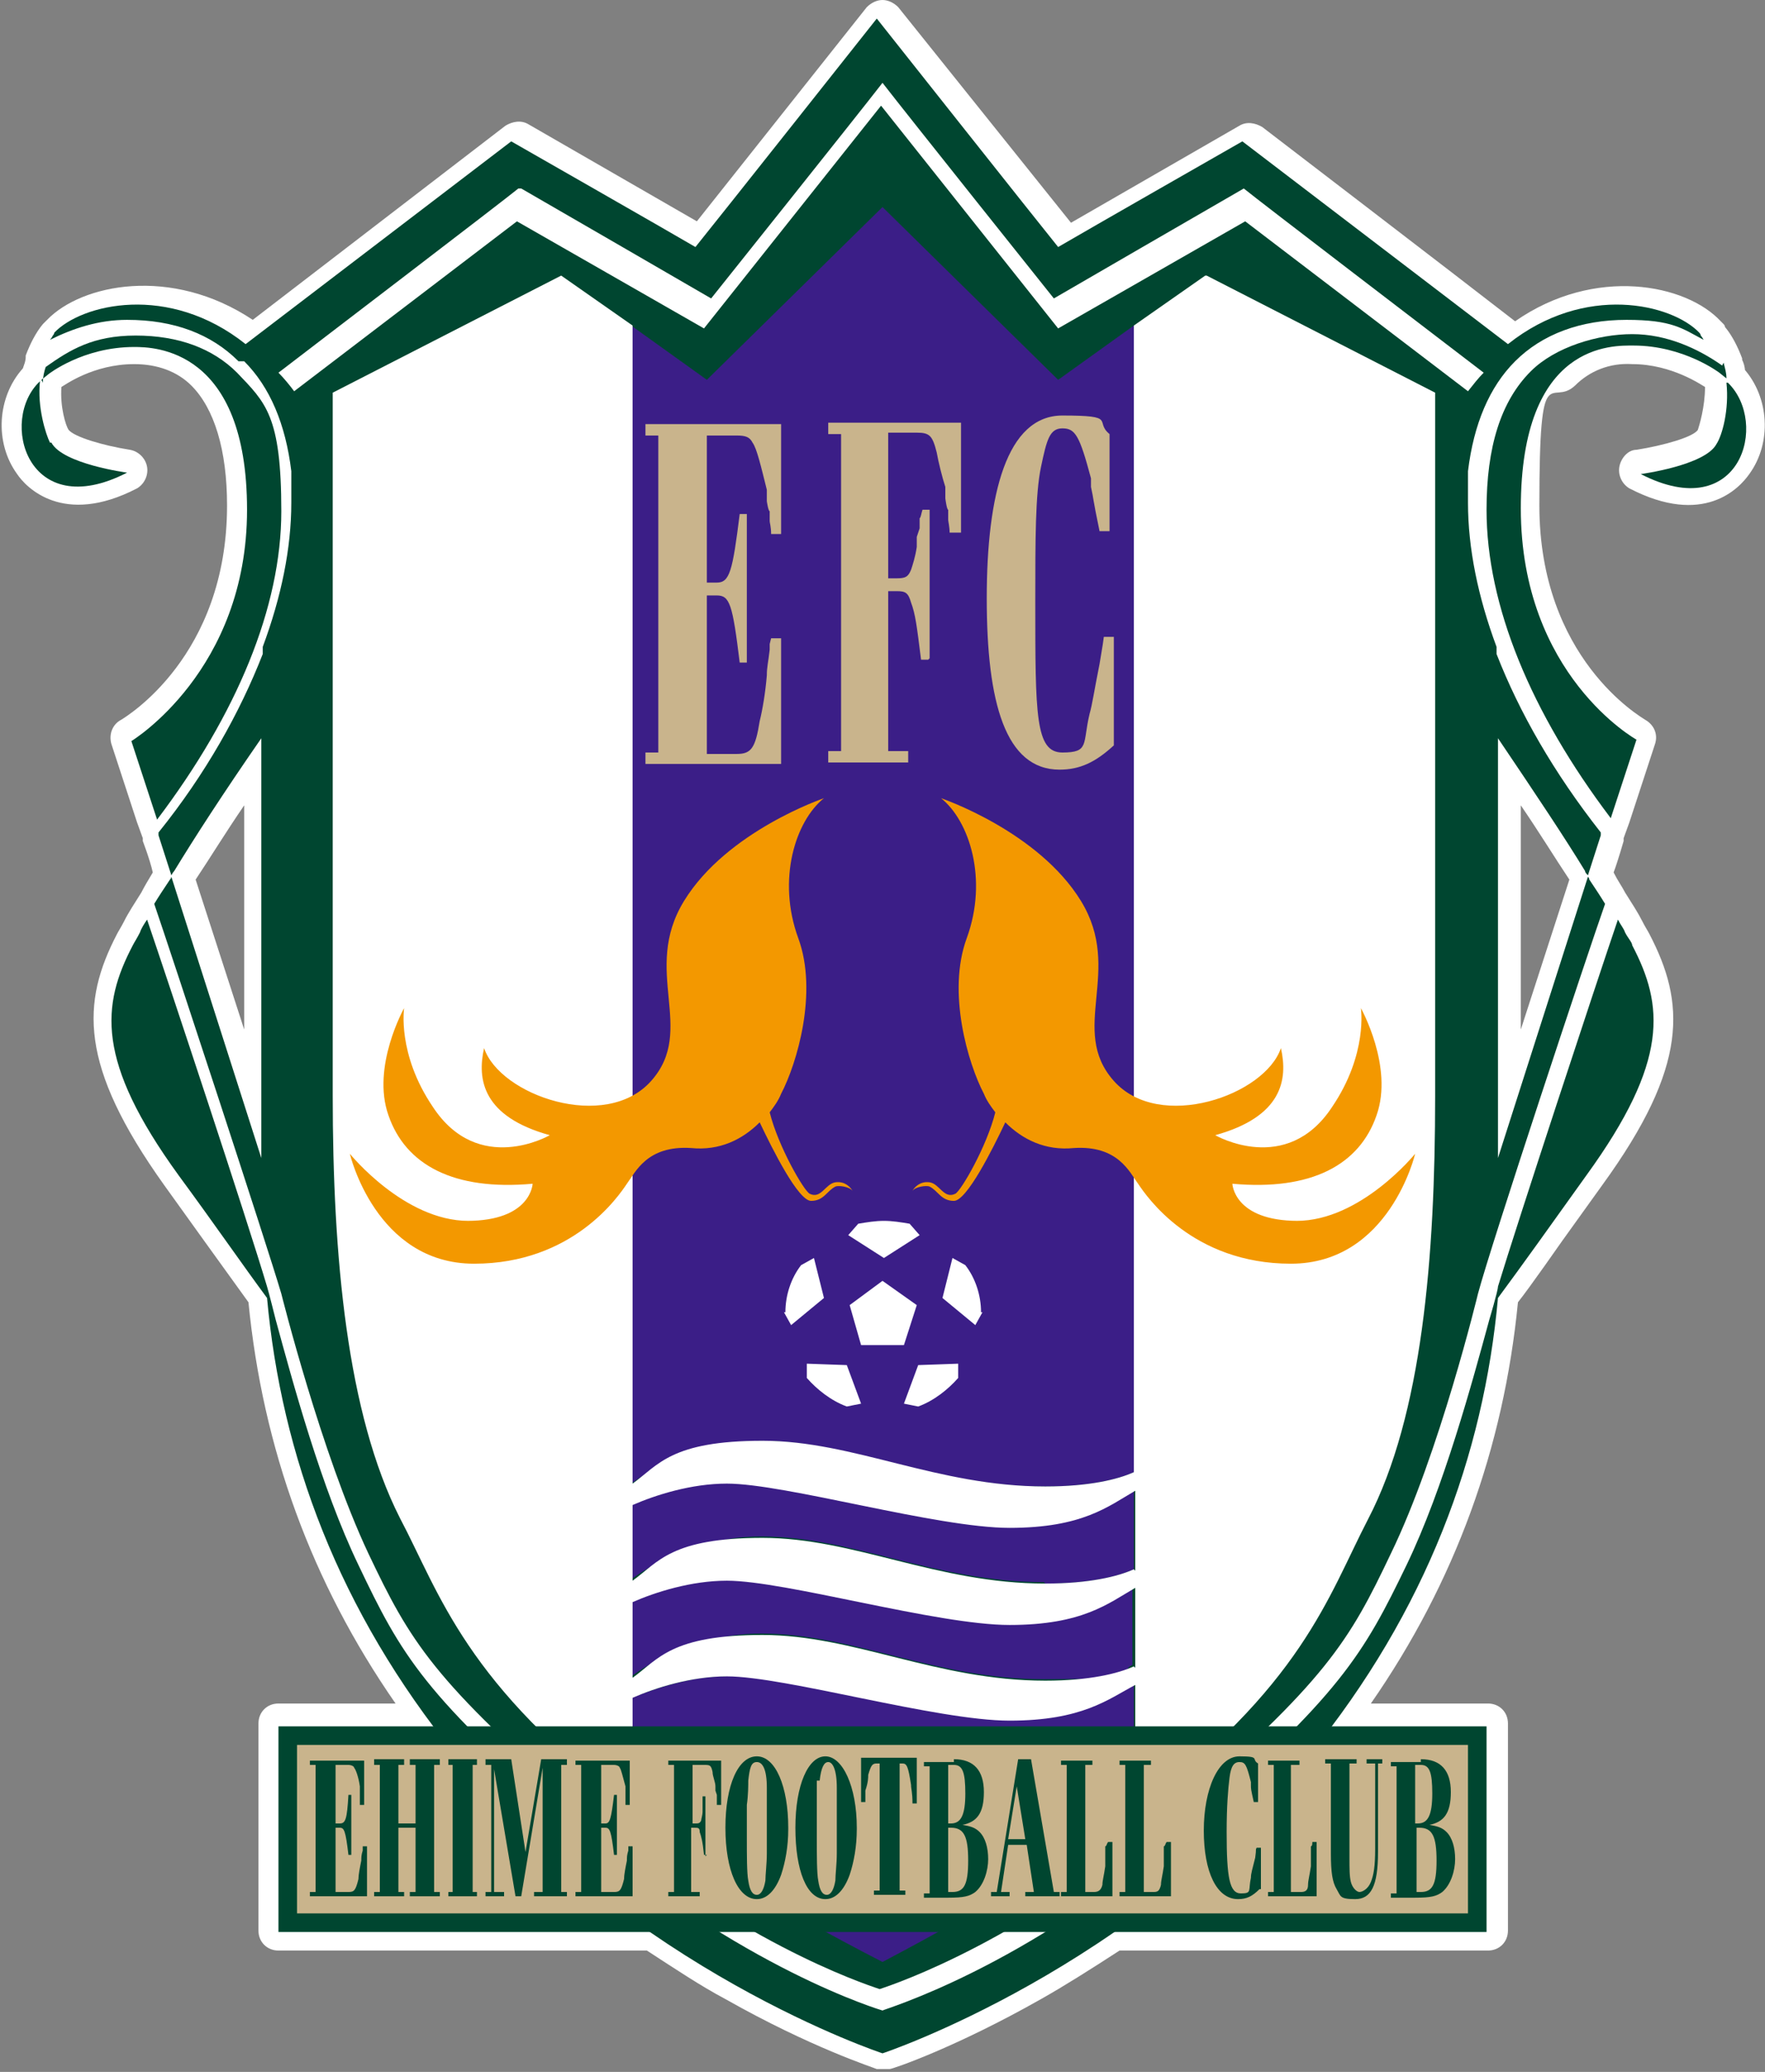 <?xml version="1.0" encoding="UTF-8"?>
<svg id="_レイヤー_1" data-name="レイヤー_1" xmlns="http://www.w3.org/2000/svg" version="1.1" viewBox="0 0 123.6 145.1">
  <rect x="0" y="0" width="123.6" height="145.1" fill="#808080" stroke="none"/>
  <!-- Generator: Adobe Illustrator 29.3.0, SVG Export Plug-In . SVG Version: 2.1.0 Build 146)  -->
  <defs>
    <style>
      .st0 {
        fill: #c9b48c;
      }

      .st1 {
        fill: #004630;
      }

      .st2 {
        fill: #fff;
      }

      .st3 {
        fill: #3b1e87;
      }

      .st4 {
        fill: #f39800;
      }
    </style>
  </defs>
  <path class="st2" d="M122.2,26c0-.3-.1-.6-.2-.8,0,0,0,0,0-.1-.3-.8-.7-1.6-1.2-2.2,0,0,0-.1-.1-.2,0,0,0,0,0,0,0,0-.1-.1-.2-.2h0c-2.4-2.6-8.8-3.9-14.4,0-3.6-2.8-17.7-13.6-17.7-13.6-.5-.3-1.1-.4-1.6-.1l-11.8,6.8L62.9.5c-.3-.3-.7-.5-1.1-.5s-.8.2-1.1.5l-11.9,15-11.8-6.8c-.5-.3-1.1-.2-1.6.1l-17.7,13.6c-5.7-3.8-12-2.5-14.4,0,0,0,0,0,0,0,0,0-.1.1-.2.2,0,0,0,0,0,0,0,0,0,0-.1.1,0,0,0,0,0,0-.5.6-.9,1.4-1.2,2.2,0,0,0,0,0,.1,0,.3-.1.5-.2.8-1.8,2-2,5.2-.4,7.4.6.9,3.2,3.7,8.4,1,.5-.3.8-.9.7-1.5-.1-.6-.6-1.1-1.2-1.2-1.9-.3-3.9-.9-4.3-1.4,0,0,0,0,0,0-.2-.3-.6-1.6-.5-3,0,0,0,0,0,0,.2-.1,2.2-1.6,5.1-1.6,1.6,0,3,.5,4,1.5,1.6,1.6,2.5,4.5,2.5,8.4,0,10.6-7.1,14.8-7.4,15-.6.3-.9,1-.7,1.7l1.8,5.5s0,0,0,0l.4,1.1s0,0,0,0v.2s.5,1.3.7,2.2c-.3.5-.6,1-.8,1.4,0,0,0,0,0,0-.5.8-.9,1.4-1.2,2,0,0,0,0,0,0,0,0,0,0,0,0,0,0,0,0,0,0t0,0c-.2.4-.4.7-.5.9-2.5,4.8-2.7,9.2,3.3,17.6,0,0,2.8,3.9,2.8,3.9l3.1,4.3c1,10.2,4.4,19.6,10.3,28.1h-8.2c-.8,0-1.4.6-1.4,1.4v14.5c0,.8.6,1.4,1.4,1.4h25.8c2,1.3,3.8,2.5,5.5,3.4,6,3.4,10.4,4.8,10.6,4.9.3,0,.6,0,.9,0,.2,0,4.6-1.5,10.6-4.9,1.6-.9,3.5-2.1,5.5-3.4h25.8c.8,0,1.4-.6,1.4-1.4v-14.5c0-.8-.6-1.4-1.4-1.4h-8.2c5.9-8.5,9.3-17.9,10.3-28.1.8-1,3.1-4.3,3.1-4.3l2.8-3.9c6.1-8.4,5.8-12.8,3.3-17.6-.1-.2-.3-.5-.5-.9t0,0s0,0,0,0c0,0,0,0,0,0,0,0,0,0,0,0-.3-.6-.7-1.2-1.2-2,0,0,0,0,0,0-.2-.4-.5-.8-.8-1.4.3-.8.7-2.2.7-2.2v-.2s0,0,0,0l.4-1.1s0,0,0,0l1.8-5.5c.2-.6,0-1.3-.7-1.7-.3-.2-7.4-4.3-7.4-15s.8-6.8,2.5-8.4c1-1,2.4-1.6,4-1.5,2.8,0,4.9,1.5,5.1,1.6,0,0,0,0,0,0,0,1.4-.4,2.7-.5,3,0,0,0,0,0,0-.3.5-2.4,1.1-4.3,1.4-.6,0-1.1.6-1.2,1.2-.1.6.2,1.2.7,1.5,5.2,2.7,7.7,0,8.4-1,1.6-2.2,1.4-5.4-.4-7.4ZM17.1,72.1l-3.4-10.5c1-1.5,2.1-3.3,3.4-5.2v15.7ZM106.5,72.1v-15.7c1.3,1.9,2.4,3.7,3.4,5.2l-3.4,10.5ZM17.3,90.5s0,0,0,0c0,0,0,0,0,0ZM122.2,26.5h0s0,0,0,0c0,0,0,0,0,0ZM119.3,27.2s0,0,0,0c0,0,0,0,0,0Z"/>
  <g>
    <g>
      <path class="st2" d="M119.5,23.6c0,0,.1.2.2.3-1.6-.8-3.4-1.4-5.4-1.4-3.3,0-5.9,1-7.8,2.9-1.8,1.8-2.9,4.4-3.3,7.7,0,.7,0,1.5,0,2.2,0,3.2.7,6.6,2,10.1v.5c1.6,4.1,4,8.4,7.3,12.5l.4-1.2c-5.6-7.4-8.7-14.9-8.7-21.6s1.1-7.6,3.1-9.7c1.7-1.7,4.1-2.6,7.1-2.6s4.6,1,6.3,2.2c-.2-.7-.5-1.4-1.1-2Z"/>
      <path class="st2" d="M103.7,90.6s-2.8,11.2-6.1,18.2c-2.9,6.1-4.5,8.9-15.2,18.1-10.4,9-19.4,12-20.6,12.4-1.2-.4-10.1-3.4-20.6-12.4-10.7-9.2-12.3-12-15.2-18.1-3.4-7-6.1-18.2-6.1-18.2-.9-3.4-7.7-23.9-8.9-27.3-.5.8-.9,1.5-1.2,2,.1-.3.3-.5.5-.9,1.6,4.7,7,21.1,8.4,25.7,0,0,0,0,0,0,0,0,.6,2.4.6,2.4,1.2,4.4,3.2,11.8,5.8,17.2,3,6.2,4.6,9.1,15.5,18.5,11.3,9.8,21.1,12.6,21.2,12.7,0,0,9.9-2.9,21.2-12.7,10.8-9.3,12.5-12.2,15.5-18.5,2.6-5.4,4.6-12.8,5.8-17.2,0,0,.6-2.3.6-2.4,0,0,0,0,0,0,1.4-4.7,6.8-21,8.4-25.7.2.3.4.6.5.9-.3-.5-.7-1.2-1.2-2-1.2,3.5-7.9,23.9-8.9,27.3Z"/>
      <path class="st2" d="M19.5,35.7c0,6.7-3.1,14.2-8.7,21.6l.4,1.2c3.3-4.2,5.7-8.4,7.3-12.5v-.5c1.3-3.5,2-6.9,2-10.1s0-1.5,0-2.2c-.4-3.3-1.5-5.9-3.3-7.7-1.9-1.9-4.6-2.9-7.8-2.9s-3.9.6-5.4,1.4c0,0,.1-.2.2-.3-.5.6-.9,1.3-1.1,2,1.7-1.2,3.9-2.2,6.3-2.2s5.4.9,7.1,2.6c2.1,2.1,3.1,5.3,3.1,9.7Z"/>
      <path class="st2" d="M36.4,15.4l13.1,7.5,12.4-15.6,12.4,15.6,13.1-7.5,15.6,11.9c.3-.4.7-.9,1.1-1.3-3-2.3-15.7-12-16.8-12.9-1.4.8-13.3,7.7-13.3,7.7,0,0-10.3-12.9-12-15.1-1.7,2.2-12,15.1-12,15.1,0,0-11.9-6.9-13.3-7.7-1.1.9-13.8,10.6-16.8,12.9.4.4.7.8,1.1,1.3l15.6-11.9Z"/>
    </g>
    <g>
      <path class="st1" d="M120.6,25.6c-1.7-1.2-3.9-2.2-6.3-2.2s-5.4.9-7.1,2.6c-2.1,2.1-3.1,5.3-3.1,9.7,0,6.7,3.1,14.2,8.7,21.6,0,0,0,0,0,0l1.8-5.5s-8.1-4.5-8.1-16.2,6.5-11.4,7.9-11.4c3.5,0,6,1.9,6,1.9,0,0,.5.4.5.4,0,0,0,0,0,0,0,0,0,0,0,0,0-.4-.1-.7-.2-1.1,0,0,0,0,0,0Z"/>
      <path class="st1" d="M120.9,26.8s0,0,0,0c0,0,0,0,0,0,.2,1.9-.3,3.7-.7,4.3-.8,1.5-5.3,2.1-5.3,2.1,7,3.6,9-3.6,6.1-6.4Z"/>
      <path class="st1" d="M113.8,65.3c-.1-.3-.3-.5-.5-.9-1.6,4.7-7,21.1-8.4,25.7,0,0,0,0,0,0,0,.3-.6,2.3-.6,2.3-1.2,4.4-3.2,11.8-5.8,17.2-3,6.2-4.6,9.1-15.5,18.5-11.3,9.8-21.1,12.6-21.2,12.7,0,0-9.9-2.9-21.2-12.7-10.9-9.3-12.5-12.2-15.5-18.5-2.6-5.4-4.6-12.8-5.8-17.2,0,0-.5-2-.6-2.3,0,0,0,0,0,0-1.4-4.7-6.8-21-8.4-25.7-.2.3-.4.6-.5.9-.2.4-.4.7-.5.9-2.2,4.2-2.6,8.1,3.2,16.1,2.5,3.4,4.5,6.3,6.2,8.6,0,0,0,0,0,0,1,11,5,21.9,13.2,32,12.3,15.1,29.9,20.9,29.9,20.9,0,0,17.5-5.8,29.9-20.9,8.2-10.1,12.2-21,13.2-32,0,0,0,0,0,0,1.7-2.3,3.7-5.1,6.2-8.6,5.8-8,5.4-11.9,3.2-16.1,0-.2-.3-.5-.5-.9Z"/>
      <path class="st1" d="M2.9,26.6s.5-.4.5-.4c0,0,2.4-1.9,6-1.9,1.4,0,7.9.1,7.9,11.4s-8.1,16.2-8.1,16.2l1.8,5.5s0,0,0,0c5.6-7.4,8.7-14.9,8.7-21.6s-1.1-7.6-3.1-9.7c-1.7-1.7-4.1-2.6-7.1-2.6s-4.6,1-6.3,2.2c0,0,0,0,0,0-.1.3-.2.7-.2,1.1,0,0,0,0,0,0,0,0,0,0,0,0Z"/>
      <path class="st1" d="M3.5,31c-.3-.6-.9-2.5-.7-4.3,0,0,0,0,0,0,0,0,0,0,0,0-2.9,2.7-.9,10,6.1,6.4,0,0-4.5-.6-5.3-2.1Z"/>
      <path class="st1" d="M17.1,25.3c1.8,1.8,2.9,4.4,3.3,7.7,0,.7,0,1.5,0,2.2,0,3.2-.7,6.6-2,10.1v.5c-1.6,4.1-4,8.4-7.3,12.5,0,0,0,0,0,0v.2s.9,2.8.9,2.8h0c0,0,.1-.2.2-.3,1.4-2.3,3.4-5.4,6.1-9.3h0v29.4l-6.3-19.7s0,0,0,0c0,0,0,.1-.1.2-.4.6-.8,1.2-1.1,1.7,0,0,0,0,0,0,1.2,3.5,7.9,23.9,8.9,27.3,0,0,2.8,11.2,6.1,18.2,2.9,6.1,4.5,8.9,15.2,18.1,10.4,9,19.4,12,20.6,12.4,1.2-.4,10.1-3.4,20.6-12.4,10.7-9.2,12.3-12,15.2-18.1,3.4-7,6.1-18.2,6.1-18.2.9-3.4,7.7-23.9,8.9-27.3,0,0,0,0,0,0-.3-.5-.7-1.1-1.1-1.7,0,0,0-.1-.1-.2,0,0,0,0,0,0l-6.3,19.7v-29.4h0c2.7,4,4.7,7,6.1,9.3,0,.1.1.2.2.3h0s.9-2.8.9-2.8v-.2s0,0,0,0c-3.3-4.2-5.7-8.4-7.3-12.5v-.5c-1.3-3.5-2-6.9-2-10.1s0-1.5,0-2.2c.4-3.3,1.5-5.9,3.3-7.7,1.9-1.9,4.6-2.9,7.8-2.9s3.9.6,5.4,1.4c0,0-.1-.2-.2-.3,0,0,0,0,0,0,0,0,0-.1-.1-.2-1.9-2-8-3.5-13.4.8h0s-18.6-14.2-18.6-14.2c0,0-11.2,6.4-12.9,7.4-1.3-1.6-12.7-16-12.7-16,0,0-11.4,14.4-12.7,16-1.7-1-12.9-7.4-12.9-7.4l-18.6,14.2h0c-5.4-4.3-11.5-2.8-13.4-.8,0,0,0,.1-.1.2,0,0,0,0,0,0,0,0-.1.2-.2.3,1.6-.8,3.4-1.4,5.4-1.4,3.3,0,5.9,1,7.8,2.9ZM36.5,13.2c1.4.8,13.3,7.7,13.3,7.7,0,0,10.3-12.9,12-15.1,1.7,2.2,12,15.1,12,15.1,0,0,11.9-6.9,13.3-7.7,1.1.9,13.8,10.6,16.8,12.9-.4.4-.7.8-1.1,1.3l-15.6-11.9-13.1,7.5-12.4-15.6-12.4,15.6-13.1-7.5-15.6,11.9c-.3-.4-.7-.9-1.1-1.3,3-2.3,15.7-12,16.8-12.9Z"/>
    </g>
    <g>
      <g>
        <g>
          <path class="st3" d="M73.2,110.9c3.1,0,5.1-.5,6.2-1v-5.6c-1.9,1.1-5.2,2.6-8.8,2.6s-15.7-3.1-19.8-3.1-5,.9-6.6,1.5v5.3c1.8-1.3,5.1-3,9.1-3,6.4,0,12.2,3.2,19.8,3.2Z"/>
          <path class="st3" d="M73.2,104.1c3.1,0,5.1-.5,6.2-1V22.8l-5.3,3.8-12.3-12.1-12.3,12.1-5.3-3.8v81.1c1.8-1.3,5.1-3,9.1-3,6.4,0,12.2,3.2,19.8,3.2Z"/>
          <path class="st3" d="M50.8,117.4c-2.5,0-5,.9-6.6,1.5v7.8c4.3,3.2,10,6.8,17.6,10.7,7.6-4,13.2-7.5,17.6-10.7v-8.8c-1.9,1.1-5.2,2.5-8.8,2.5s-15.7-3.1-19.8-3.1Z"/>
          <path class="st3" d="M70.6,113.7c-5,0-15.7-3.1-19.8-3.1s-5,.9-6.6,1.5v5.3c1.8-1.3,5.1-3,9.1-3,6.4,0,12.2,3.2,19.8,3.2s5.1-.5,6.2-1v-5.6c-1.9,1.1-5.2,2.6-8.8,2.6Z"/>
        </g>
        <path class="st2" d="M84.4,19.3l-5,3.5v80.3c-1.1.5-3.1,1-6.2,1-7.6,0-13.4-3.2-19.8-3.2s-7.3,1.7-9.1,3V22.8l-5-3.5-16,8.2v49.2c0,11.3,1,22.3,4.7,29.6,2.8,5.3,4.6,11.7,16.3,20.4v-7.8c1.6-.7,4.1-1.5,6.6-1.5,4.1,0,14.7,3.1,19.8,3.1s6.9-1.5,8.8-2.5v8.8c11.7-8.7,13.5-15,16.3-20.4,3.8-7.3,4.7-18.4,4.7-29.6V27.5l-16-8.2ZM79.4,116.7c-1.1.5-3.1,1-6.2,1-7.6,0-13.4-3.2-19.8-3.2s-7.3,1.7-9.1,3v-5.3c1.6-.7,4.1-1.5,6.6-1.5,4.1,0,14.7,3.1,19.8,3.1s6.9-1.5,8.8-2.6v5.6ZM79.4,109.9c-1.1.5-3.1,1-6.2,1-7.6,0-13.4-3.2-19.8-3.2s-7.3,1.7-9.1,3v-5.3c1.6-.7,4.1-1.5,6.6-1.5,4.1,0,14.7,3.1,19.8,3.1s6.9-1.5,8.8-2.6v5.6Z"/>
      </g>
      <g>
        <g>
          <polygon class="st2" points="60.3 94.2 59.5 91.4 61.8 89.7 64.2 91.4 63.3 94.2 60.3 94.2"/>
          <path class="st2" d="M60.1,85.7l-.7.8,2.5,1.6,2.5-1.6-.7-.8c-.6-.1-1.2-.2-1.8-.2s-1.2.1-1.8.2Z"/>
          <path class="st2" d="M68.7,91.9c0-1.2-.4-2.4-1.1-3.3l-.9-.5-.7,2.8,2.3,1.9.5-.9Z"/>
          <path class="st2" d="M67.1,96.6v-1.1c.1,0-2.8.1-2.8.1l-1,2.7,1,.2c1.1-.4,2.1-1.2,2.8-2Z"/>
          <path class="st2" d="M55,91.9c0-1.2.4-2.4,1.1-3.3l.9-.5.7,2.8-2.3,1.9-.5-.9Z"/>
          <path class="st2" d="M56.5,96.6v-1.1c-.1,0,2.8.1,2.8.1l1,2.7-1,.2c-1.1-.4-2.1-1.2-2.8-2Z"/>
        </g>
        <g>
          <path class="st4" d="M90.9,85.5c-4.5,0-4.6-2.6-4.6-2.6,5.5.5,8.9-1.3,10.1-4.8,1.2-3.4-1.1-7.5-1.1-7.5,0,0,.5,3.2-2,6.9-3.2,4.9-8.2,2-8.2,2,4.7-1.3,5.1-3.9,4.6-6.1-1.1,3.3-8.5,5.9-11.7,2.3-3.2-3.6.7-7.7-2.3-12.6-3-4.9-9.8-7.2-9.8-7.2,2,1.6,3.3,5.7,1.8,9.8-1.4,3.8.1,8.8,1.2,10.9.2.5.5.9.8,1.3-.6,2.4-2.4,5.5-2.8,5.7-.8.4-1.1-.7-1.8-.8-.7-.1-1.1.4-1.2.6.2-.3,1-.4,1.2-.3.6.3.8,1,1.7,1s2.7-3.6,3.6-5.5c1.2,1.2,2.8,2,4.8,1.8,3.1-.2,3.9,1.7,4.5,2.5.6.9,3.8,5.6,10.7,5.6s8.7-7.7,8.7-7.7c0,0-3.8,4.7-8.3,4.7Z"/>
          <path class="st4" d="M32.7,85.5c4.5,0,4.6-2.6,4.6-2.6-5.5.5-8.9-1.3-10.1-4.8-1.2-3.4,1.1-7.5,1.1-7.5,0,0-.5,3.2,2,6.9,3.2,4.9,8.2,2,8.2,2-4.7-1.3-5.1-3.9-4.6-6.1,1.1,3.3,8.5,5.9,11.7,2.3,3.2-3.6-.7-7.7,2.3-12.6,3-4.9,9.8-7.2,9.8-7.2-2,1.6-3.3,5.7-1.8,9.8,1.4,3.8-.1,8.8-1.2,10.9-.2.5-.5.9-.8,1.3.6,2.4,2.4,5.5,2.8,5.7.8.4,1.1-.7,1.8-.8.7-.1,1.1.4,1.2.6-.2-.3-1-.4-1.2-.3-.6.3-.8,1-1.7,1s-2.7-3.6-3.6-5.5c-1.2,1.2-2.8,2-4.8,1.8-3.1-.2-3.9,1.7-4.5,2.5-.6.9-3.8,5.6-10.7,5.6s-8.7-7.7-8.7-7.7c0,0,3.8,4.7,8.3,4.7Z"/>
        </g>
        <g>
          <path class="st0" d="M54.7,53.5h-9.5v-.8h.9v-22.2h-.9v-.8h9.5v7.7h-.7c0-.5-.1-.8-.1-.9v-.7c-.1,0-.2-.7-.2-.7v-.8c-.4-1.6-.7-2.9-1-3.3-.2-.4-.5-.5-1.1-.5h-2.1v10.3h.7c.9,0,1.1-.8,1.6-4.8h.5v10.4h-.5c-.5-4.1-.7-4.7-1.6-4.7h-.7v11.1h2.1c1,0,1.3-.4,1.6-2.3.2-.8.4-2,.5-3.2,0-.6.1-.9.2-1.8v-.4c0,0,.1-.4.1-.4h.7v8.8Z"/>
          <path class="st0" d="M65,46.2h-.5c-.3-2.4-.4-3.2-.7-4-.2-.7-.4-.8-1-.8h-.6v11.2h1.4v.8h-5.6v-.8h.9v-22.2h-.9v-.8h9.3v7.7h-.8c0-.4-.1-.8-.1-.9v-.7c-.1,0-.2-.8-.2-.8v-.8c-.2-.6-.5-1.8-.6-2.4-.3-1.2-.5-1.4-1.4-1.4h-2v10.2h.6c.6,0,.8-.1,1-.6.1-.3.3-.9.4-1.6v-.7c0,0,.2-.6.2-.6v-.7c.1-.1.1-.3.2-.6h.5v10.4Z"/>
          <path class="st0" d="M78,52.2c-1.3,1.2-2.4,1.7-3.8,1.7-3.8,0-5.1-4.7-5.1-12s1.4-12.8,5.3-12.8,2.2.4,3.3,1.3v6.8h-.7c-.5-2.4-.4-2.2-.6-3.1v-.6c-.8-3-1.1-3.5-2-3.5s-1.1.8-1.5,2.7c-.4,1.9-.4,5.1-.4,9.4,0,8,0,10.6,1.9,10.6s1.4-.6,1.9-2.7c.2-.7.3-1.5.7-3.5.3-1.8.2-1.2.3-1.9h.7v7.3Z"/>
        </g>
      </g>
      <g>
        <polygon class="st1" points="103.5 120.9 19.5 120.9 19.5 135.3 104.1 135.3 104.1 120.9 103.5 120.9"/>
        <path class="st0" d="M102.8,122.2v11.8H20.8v-11.8h82Z"/>
        <g>
          <path class="st1" d="M25.5,132.8h-3.8v-.3h.4v-8.9h-.4v-.3h3.8v3.1h-.3c0-.2,0-.3,0-.4v-.3s0-.3,0-.3v-.3c-.1-.7-.3-1.2-.4-1.3,0-.1-.2-.2-.4-.2h-.9v4.1h.3c.4,0,.5-.3.6-2h.2v4.2h-.2c-.2-1.7-.3-1.9-.6-1.9h-.3v4.5h.9c.4,0,.5-.1.7-.9,0-.3.1-.8.2-1.3,0-.2,0-.4.1-.7v-.2s0-.1,0-.1h.3v3.5Z"/>
          <polygon class="st1" points="27.9 132.5 28.3 132.5 28.3 132.8 26.2 132.8 26.2 132.5 26.6 132.5 26.6 123.6 26.2 123.6 26.2 123.2 28.3 123.2 28.3 123.6 27.9 123.6 27.9 127.7 29.1 127.7 29.1 123.6 28.7 123.6 28.7 123.2 30.8 123.2 30.8 123.6 30.4 123.6 30.4 132.5 30.8 132.5 30.8 132.8 28.7 132.8 28.7 132.5 29.1 132.5 29.1 128 27.9 128 27.9 132.5"/>
          <polygon class="st1" points="33.1 132.5 33.4 132.5 33.4 132.8 31.4 132.8 31.4 132.5 31.7 132.5 31.7 123.6 31.4 123.6 31.4 123.2 33.4 123.2 33.4 123.6 33.1 123.6 33.1 132.5"/>
          <polygon class="st1" points="36.1 132.8 34.6 123.9 34.6 132.5 35.3 132.5 35.3 132.8 34 132.8 34 132.5 34.4 132.5 34.4 123.6 34 123.6 34 123.2 35.8 123.2 36.8 129.7 37.9 123.2 39.7 123.2 39.7 123.6 39.3 123.6 39.3 132.5 39.7 132.5 39.7 132.8 37.4 132.8 37.4 132.5 38 132.5 38 123.8 36.5 132.8 36.1 132.8"/>
          <path class="st1" d="M44.1,132.8h-3.8v-.3h.4v-8.9h-.4v-.3h3.8v3.1h-.3c0-.2,0-.3,0-.4v-.3s0-.3,0-.3v-.3c-.2-.7-.3-1.2-.4-1.3,0-.1-.2-.2-.4-.2h-.9v4.1h.3c.3,0,.4-.3.6-2h.2v4.2h-.2c-.2-1.7-.3-1.9-.6-1.9h-.3v4.5h.9c.4,0,.5-.1.7-.9,0-.3.1-.8.2-1.3,0-.2,0-.4.1-.7v-.2s0-.1,0-.1h.3v3.5Z"/>
          <path class="st1" d="M49.5,129.9h-.2c-.1-1-.2-1.3-.3-1.6,0-.3-.1-.3-.4-.3h-.2v4.5h.6v.3h-2.2v-.3h.4v-8.9h-.4v-.3h3.7v3.1h-.3c0-.2,0-.3,0-.4v-.3s-.1-.3-.1-.3v-.3c0-.3-.2-.7-.2-1-.1-.5-.2-.5-.6-.5h-.8v4.1h.2c.2,0,.3,0,.4-.2,0-.1.1-.4.1-.6v-.3s0-.3,0-.3v-.2s0-.1,0-.3h.2v4.2Z"/>
          <path class="st1" d="M52.4,124.7c0,.3,0,1-.1,1.7,0,.6,0,1.3,0,2.4s0,2.4.1,2.9c.1.7.3,1,.6,1s.5-.4.6-1c0-.4.1-1.2.1-1.9,0-.6,0-1.2,0-1.9,0-1.3,0-2.1,0-2.7,0-1.3-.3-1.8-.7-1.8s-.5.4-.6,1.3ZM55.2,128.1c0,1.2-.2,2.3-.5,3.2-.4,1.1-1,1.7-1.7,1.7-1.3,0-2.2-2-2.2-5s.9-5,2.2-5,2.2,2.1,2.2,5Z"/>
          <path class="st1" d="M57.2,124.7c0,.3,0,1,0,1.7,0,.6,0,1.3,0,2.4s0,2.4.1,2.9c.1.7.3,1,.6,1s.5-.4.6-1c0-.4.1-1.2.1-1.9,0-.6,0-1.2,0-1.9,0-1.3,0-2.1,0-2.7,0-1.3-.3-1.8-.6-1.8s-.5.4-.6,1.3ZM60,128.1c0,1.2-.2,2.3-.5,3.2-.4,1.1-1,1.7-1.7,1.7-1.3,0-2.1-2-2.1-5s.9-5,2.1-5,2.2,2.1,2.2,5Z"/>
          <path class="st1" d="M64.2,126.3h-.3c0-.8-.1-1-.1-1.3-.2-1.3-.3-1.5-.6-1.5h-.2v8.9h.4v.3h-2.2v-.3h.4v-8.9h-.2c-.3,0-.4.1-.6.8,0,.2,0,.5-.2,1.1v.5c0,0,0,.1,0,.1h0c0,.1,0,.2,0,.2h-.3v-3.1h3.9v3.1Z"/>
          <path class="st1" d="M66.7,132.5c.8,0,1.1-.5,1.1-2.2s-.3-2.3-1.2-2.3h-.2v4.5h.4ZM66.6,127.7c.7,0,1-.6,1-2.1s-.2-2-.8-2h-.4v4.1h.2ZM66.8,123.2c1.4,0,2.1.8,2.1,2.3s-.5,2.1-1.5,2.3c.6.1.9.2,1.2.5.4.4.6,1.1.6,1.9s-.3,1.8-.9,2.3c-.4.3-.8.4-1.9.4h-1.7v-.3h.4v-8.9h-.4v-.3h2.1Z"/>
          <path class="st1" d="M71.8,128.8l-.6-3.7-.6,3.7h1.2ZM70,132.5h.7v.3h-1.3v-.3h.4l1.5-9.3h.9l1.6,9.3h.4v.3h-2.4v-.3h.6l-.5-3.3h-1.3l-.5,3.3Z"/>
          <path class="st1" d="M77.9,132.8h-3.6v-.3h.4v-8.9h-.4v-.3h2.2v.3h-.5v8.9h.6c.3,0,.5-.1.6-.5,0-.3.1-.6.2-1.3,0-.1,0-.2,0-.4v-1c.1,0,.1-.2.2-.3h.3v3.8Z"/>
          <path class="st1" d="M82,132.8h-3.6v-.3h.4v-8.9h-.4v-.3h2.2v.3h-.5v8.9h.7c.3,0,.4-.1.5-.5,0-.3.1-.6.2-1.3,0-.1,0-.2,0-.4v-1c.1,0,.1-.2.2-.3h.3v3.8Z"/>
          <path class="st1" d="M88.2,132.3c-.5.5-.9.7-1.5.7-1.5,0-2.4-1.9-2.4-4.8s1-5.2,2.5-5.2.8.2,1.3.5v2.7h-.3c-.2-.9-.2-.9-.2-1.2v-.2c-.3-1.2-.4-1.4-.8-1.4s-.6.3-.7,1.1c-.1.8-.2,2-.2,3.8,0,3.2.2,4.3,1,4.3s.5-.2.7-1.1c0-.3.1-.6.3-1.4.1-.7,0-.5.1-.7h.3v2.9Z"/>
          <path class="st1" d="M92.4,132.8h-3.6v-.3h.4v-8.9h-.4v-.3h2.2v.3h-.6v8.9h.7c.3,0,.5-.1.5-.5,0-.3.1-.6.2-1.3,0-.1,0-.2,0-.4v-1c.1,0,.1-.2.1-.3h.3v3.8Z"/>
          <path class="st1" d="M96.5,129.7c0,2.4-.5,3.3-1.6,3.3s-1-.2-1.3-.7c-.3-.5-.4-1.2-.4-2.5v-6.3h-.4v-.3h2.2v.3h-.5v6.6c0,.8,0,1.3.1,1.7.1.4.4.7.6.7s.6-.2.8-.7c.2-.5.3-1.1.3-2.3v-6h-.6v-.3h1.1v.3h-.3v6.1Z"/>
          <path class="st1" d="M99.5,132.5c.8,0,1.1-.5,1.1-2.2s-.3-2.3-1.2-2.3h-.2v4.5h.4ZM99.3,127.7c.7,0,1-.6,1-2.1s-.2-2-.8-2h-.4v4.1h.2ZM99.5,123.2c1.4,0,2.1.8,2.1,2.3s-.5,2.1-1.5,2.3c.6.1.9.2,1.2.5.4.4.6,1.1.6,1.9s-.3,1.8-.9,2.3c-.4.3-.8.4-1.9.4h-1.7v-.3h.4v-8.9h-.4v-.3h2.1Z"/>
        </g>
      </g>
    </g>
  </g>
</svg>